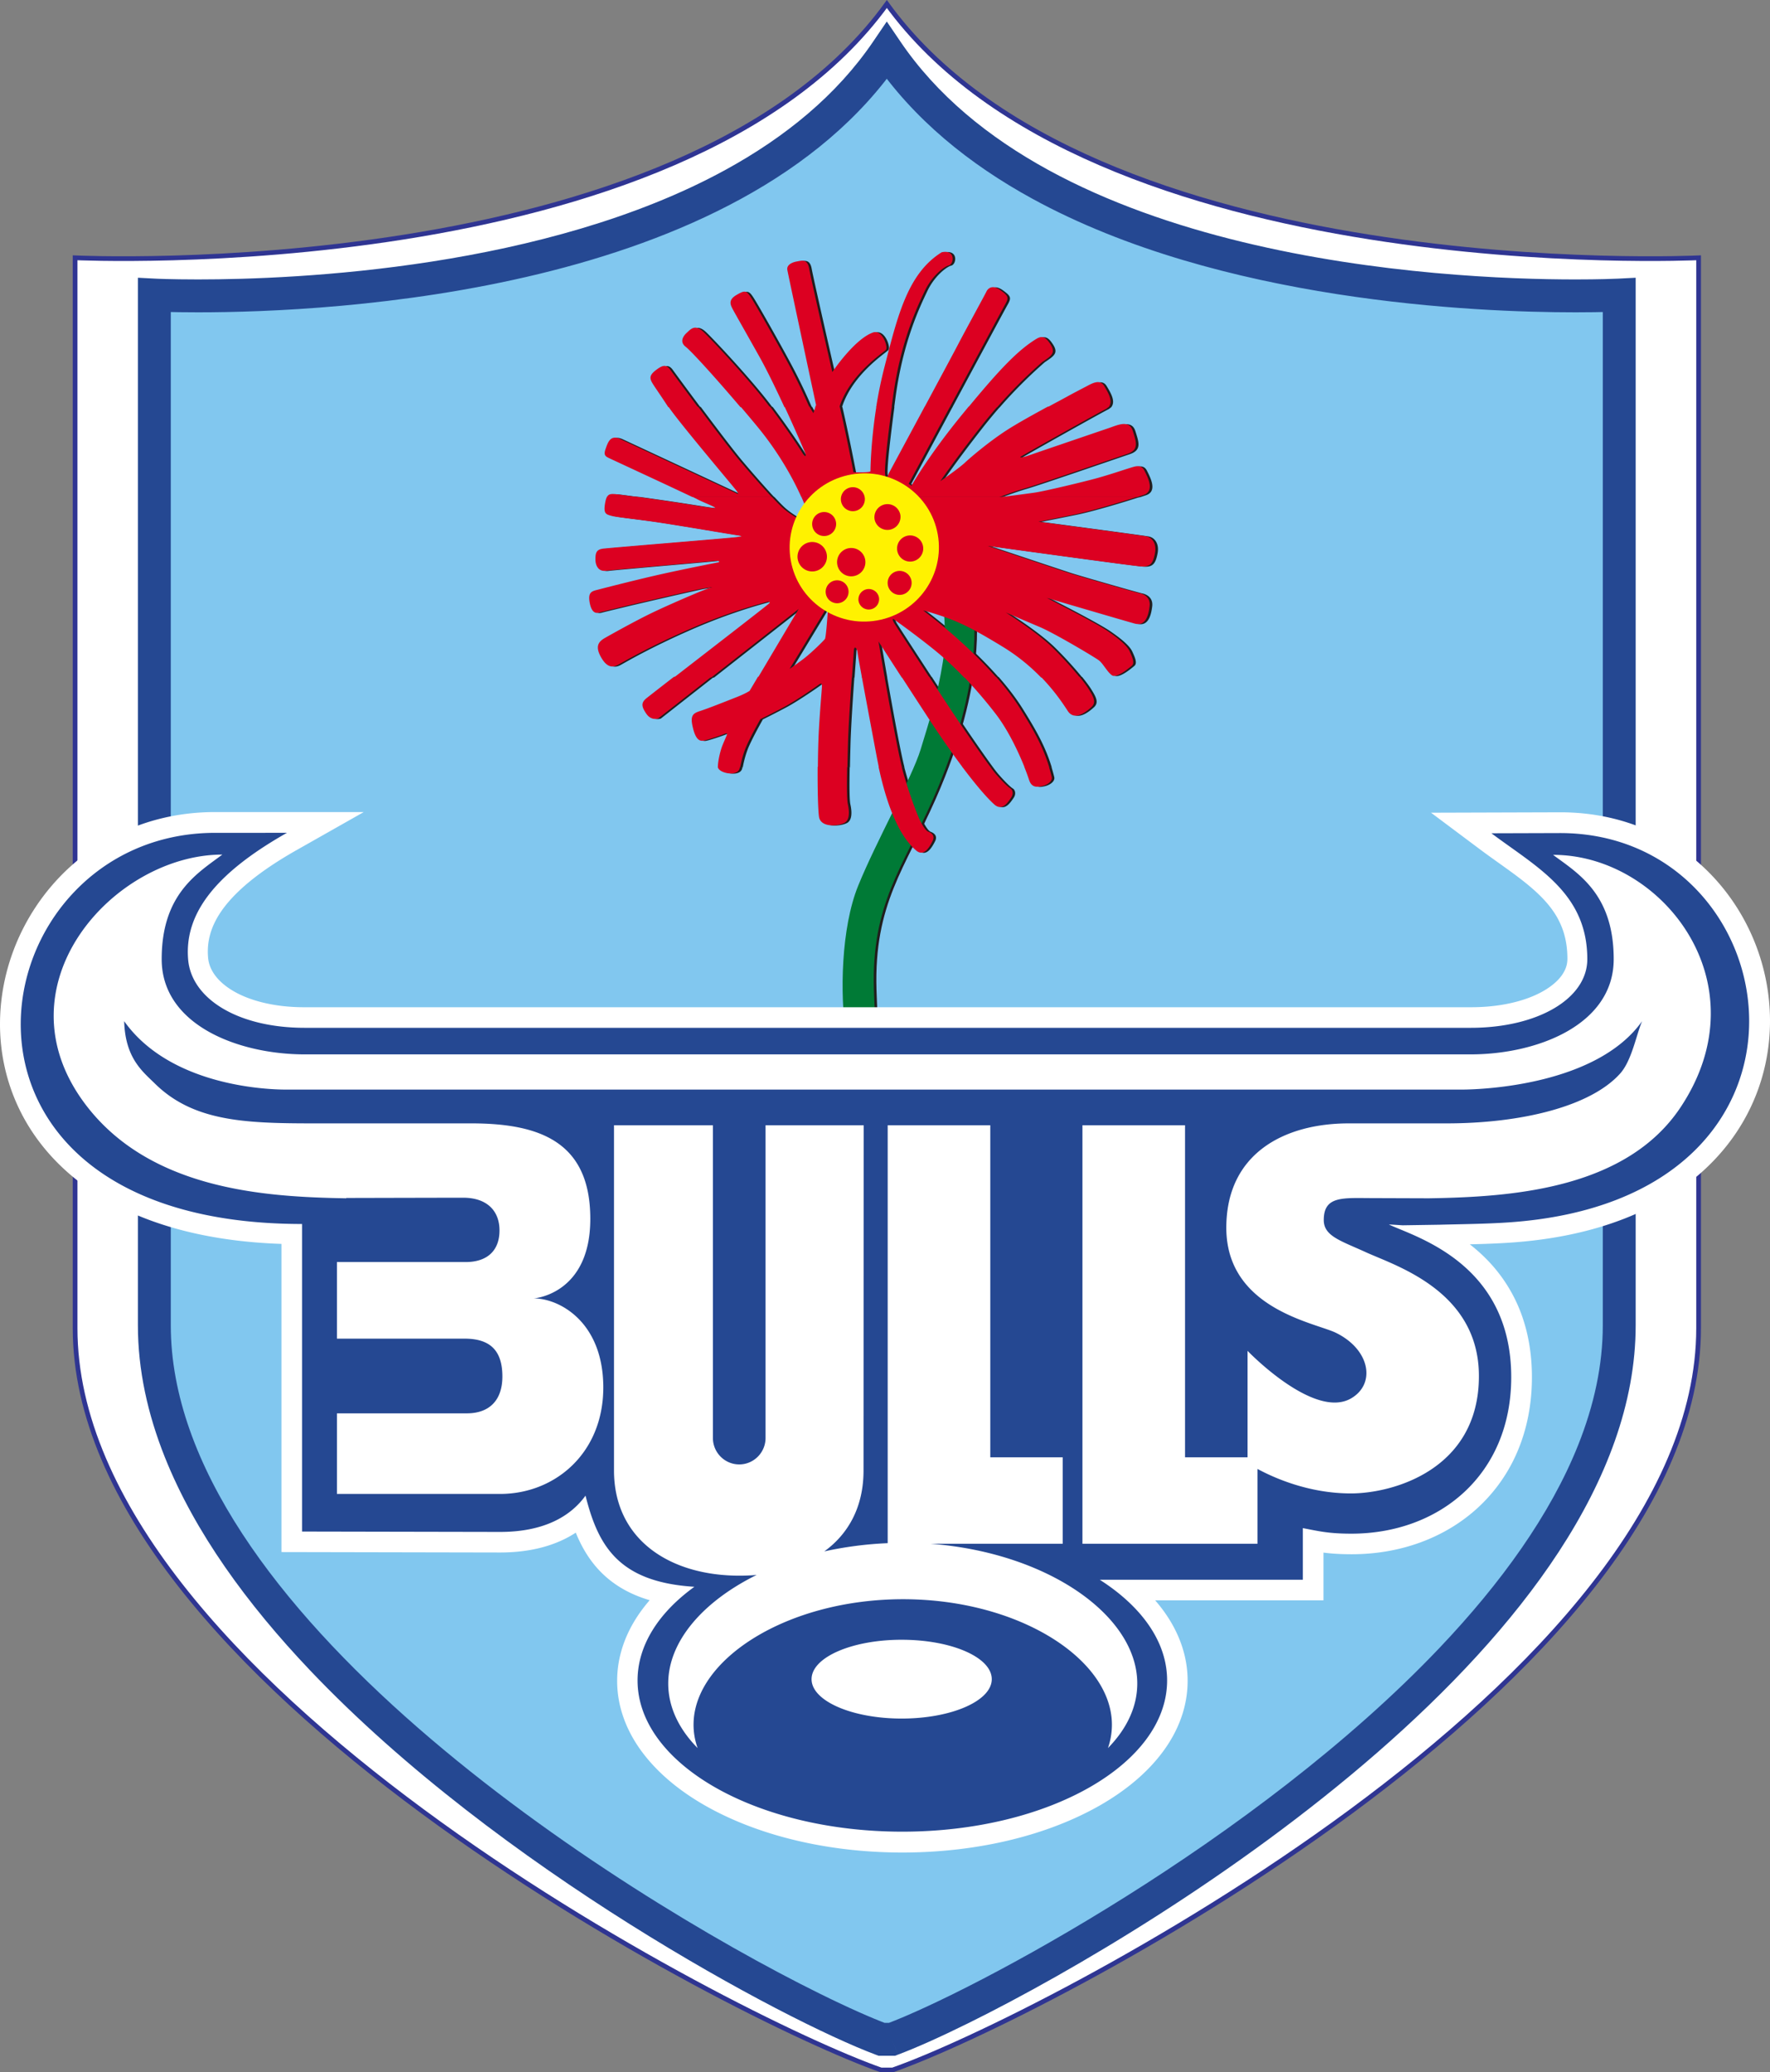 <svg xmlns="http://www.w3.org/2000/svg" width="321.763" height="376.651" viewBox="0 0 321.763 376.651"><rect x="0" y="0" width="321.763" height="376.651" fill="#808080" stroke="none"/><path fill="#fff" stroke="#2f3592" stroke-miterlimit="10" stroke-width=".855" d="M162.268 376.223c26.955-9.462 146.516-70.96 146.516-134.824V46.853S198.477 52.176 161.217.73C123.959 52.176 13.652 46.853 13.652 46.853V241.4c0 63.865 119.56 125.362 146.515 134.824z"/><path fill="#81c7ef" d="M162.115 369.49c24.321-9.107 132.2-68.3 132.2-129.77V52.465s-99.53 5.123-133.148-44.394C127.55 57.588 28.02 52.465 28.02 52.465V239.72c0 61.47 107.878 120.663 132.2 129.77z"/><path fill="#254892" d="m162.155 370.652 1.05 2.8c3.19-1.196 7.595-3.148 12.938-5.79 18.677-9.242 48.704-26.896 74.26-49.158 12.775-11.136 24.436-23.421 32.97-36.473 8.526-13.044 13.965-26.919 13.971-41.148V50.48l-3.144.162-.117.005c-.59.028-3.332.142-7.67.142-11.976.003-36.123-.88-60.545-6.804-12.21-2.957-24.48-7.174-35.322-13.105-10.845-5.934-20.239-13.56-26.865-23.326l-2.474-3.644-2.474 3.644c-6.627 9.765-16.02 17.392-26.866 23.326-16.258 8.902-35.742 13.924-53.4 16.668-17.657 2.75-33.483 3.242-42.465 3.24-2.48 0-4.438-.037-5.77-.073q-1.004-.03-1.517-.05-.257-.011-.383-.018l-.12-.005-3.142-.162v190.403c0 8.122 1.782 16.151 4.895 23.958 5.454 13.665 14.948 26.69 26.394 38.743 17.175 18.071 38.787 33.966 58.14 46.146 9.678 6.087 18.791 11.241 26.506 15.259 7.726 4.02 14.02 6.893 18.206 8.463l.506.19h2.98l.507-.19zv-2.99h-1.896v2.99l1.048-2.8c-2.887-1.08-7.174-2.97-12.386-5.55-18.265-9.027-48.007-26.532-72.982-48.304-12.49-10.883-23.79-22.836-31.893-35.239-8.118-12.412-13.003-25.212-12.998-37.876V53.627H28.06l-.152 2.987c.042.002 3.018.154 8.095.154 12.27-.003 36.797-.879 61.953-6.971 12.58-3.05 25.323-7.406 36.781-13.672 11.452-6.266 21.645-14.463 28.945-25.214l-2.474-1.679-2.474 1.68c7.3 10.75 17.491 18.947 28.945 25.213 17.189 9.396 37.264 14.51 55.348 17.33 18.085 2.816 34.185 3.312 43.387 3.313 5.076 0 8.05-.152 8.095-.154l-.154-2.987h-2.989v187.256c-.001 7.243-1.589 14.51-4.47 21.744-5.037 12.653-14.069 25.155-25.174 36.838-16.652 17.533-37.926 33.214-56.991 45.203-9.533 5.998-18.515 11.076-26.083 15.016-7.562 3.94-13.744 6.749-17.542 8.168zv-2.99z"/><path fill="#211d1d" d="M159.78 210.366c-1.055-3.133-4.068-12.589-5.517-22.164-1.124-7.436-.904-19.544 2.213-27.204 3.331-8.196 9.76-19.569 11.356-24.78 1.596-5.21 3.079-9.891 4.037-15.9.826-5.18-.004-10.863-.004-10.863l5.519 1.642s2.22 12.585-7.27 34.075c-5.586 12.652-11.244 19.077-10.782 34.694.425 14.316 2.358 19.885 6.279 30.478 1.508 4.072-4.774 3.155-5.83.022"/><path fill="#211d1d" fill-rule="evenodd" d="M191.143 139.398q.268.87.501 1.813c.202.809-.78 1.474-1.732 1.692-.951.217-1.93.294-2.376-1.115a38 38 0 0 0-.882-2.392zm-10.672 0c.436.587.793 1.045 1.035 1.323 1.427 1.631 2.307 2.416 2.636 2.605s.66.926.105 1.716c-.553.79-1.588 2.509-3.059 1.183-1.003-.905-2.897-2.941-5.808-6.825zm-16.098 0q.015.066.035.128c1.178 4.446 2.923 8.993 3.5 10.029.58 1.036.962 1.516 1.33 1.648.37.134 1.297.614.746 1.7-.551 1.088-1.57 2.905-2.966 1.714-1.321-1.127-4.503-4.267-6.843-15.217zm-9.906 0c-.065 3.42-.06 5.969.124 6.81.252 1.146.38 2.706-.504 3.308-.886.601-4.457 1.135-4.75-1.092-.18-1.36-.267-5.138-.24-9.024zm-19.49 0a6 6 0 0 1-.059.275c-.116.466-.495.83-1.321.926-.772.09-2.48-.256-2.66-1.198z"/><path fill="#211d1d" fill-rule="evenodd" d="M196.717 123.039c.703.864 1.256 1.61 1.597 2.147.96 1.517 1.485 2.514.545 3.371-.94.859-3.065 2.57-4.284.706-.723-1.104-2.29-3.537-4.899-6.223zm-15.18 0c1.628 1.857 3.154 3.824 4.4 5.818 2.455 3.929 4.088 6.804 5.25 10.593l-4.49-.001c-1.055-2.628-2.917-6.67-5.258-9.7a84 84 0 0 0-5.757-6.71zm-12.146 0c1.159 1.775 2.224 3.406 2.94 4.5 2.027 3.097 6.057 9.042 8.184 11.909h-5.09a164 164 0 0 1-4.75-6.714c-.993-1.471-3.84-5.855-6.324-9.694zm-8.13 0c1.003 5.728 2.425 13.577 3.156 16.41h-4.198a78 78 0 0 1-.397-1.977 3705 3705 0 0 1-2.696-14.432zm-5.945 0c-.274 3.838-.623 9.072-.71 12.381a471 471 0 0 0-.094 4.03l-5.37-.001c.015-2.474.078-4.994.193-6.962.297-5.055.596-7.585.537-7.92-.06-.337-.126-.424-.652-.034-.525.389-4.054 2.844-6.272 4.028s-4.267 2.19-4.267 2.19-2.113 3.737-2.756 5.436c-.546 1.441-.775 2.646-.902 3.264l-4.043-.002a1 1 0 0 1-.015-.208c.054-1.1.445-2.8.862-3.815s.708-1.612.802-1.926c.092-.313-.373-.132-.788.04-.414.172-2.797.989-3.47 1.107-.67.119-1.403-.102-1.935-2.284-.533-2.182-.125-2.653 1.284-3.1 1.408-.446 5.205-1.956 6.777-2.58s2.233-1.086 2.233-1.086l1.519-2.558zm-25.54 0-9.644 7.562s-1.247.518-2.182-.851c-.934-1.37-.945-2.013.048-2.832.29-.24 2.293-1.792 4.99-3.88z"/><path fill="#211d1d" fill-rule="evenodd" d="m144.014 121.602 7.02-11.587s-.364 5.81-.6 6.148c-.238.338-2.556 2.63-4.045 3.734-1.492 1.104-2.375 1.705-2.375 1.705m-27.712-31.277c2.364.327 5.273.748 7.431 1.077 3.917.599 6.68 1.102 6.753.94.069-.161-2.426-1.108-3.304-1.596-.104-.06-.403-.207-.846-.419l14.435-.002c.745.8 1.376 1.448 1.821 1.865 1.422 1.333 3.655 2.475 3.655 2.475l.64-2.54s-.236-.662-.741-1.798l36.037-.002c-.094.039-.146.058-.146.058l.461-.057h24.733c-2.823.916-8.391 2.607-11.605 3.258-3.728.756-6.362 1.27-6.362 1.27s18.407 2.451 19.533 2.649 1.97 1.335 1.634 3.079-.794 2.517-2.447 2.413-27.947-3.74-27.947-3.74 12.686 4.249 14.68 4.89c1.997.64 12.265 3.581 12.934 3.711s2.004.685 1.803 2.356c-.2 1.672-.734 3.695-2.713 3.154-1.978-.543-15.975-4.66-15.975-4.66s8.643 4.367 11.064 6.02c2.423 1.654 3.62 2.826 4.029 3.746s.957 2.06.353 2.562c-.605.503-2.76 2.324-3.607 1.729-.849-.595-1.617-2.141-2.36-2.704-.743-.565-8.05-4.923-10.777-6.075-2.728-1.152-6.157-2.628-6.157-2.628s5.564 3.475 8.502 6.374a69 69 0 0 1 4.937 5.413l-7.04.003a35.4 35.4 0 0 0-6.935-5.555c-4.633-2.827-7.282-4.21-10.032-5.214-2.75-1.002-4.454-1.394-4.454-1.394s7.326 5.364 13.28 12.16l-5.854.003a61 61 0 0 0-3.972-3.808c-2.982-2.595-8.715-6.735-8.877-6.805-.16-.07-.158.224.192.808.248.412 3.576 5.524 6.366 9.804h-5.04c-2.254-3.485-4.213-6.522-4.213-6.522s.474 2.818 1.123 6.524l-4.136-.001c-.506-2.752-.76-4.192-.792-4.514-.07-.68-.615-1.524-.683-.225-.026.498-.165 2.347-.335 4.74l-17.066-.001 7.377-12.43-15.85 12.43h-6.787c6.54-5.066 17.161-13.272 17.303-13.472.2-.282-.02-.393-.723-.17-.702.223-6.3 1.608-13.887 4.925s-12.07 5.99-12.884 6.431c-.811.44-1.91.68-3.05-1.296s-.602-2.865.658-3.582c1.258-.716 5.272-2.96 8.282-4.431 3.008-1.47 9.952-4.477 10.906-4.695s-.734.031-1.744.209c-1.01.179-11.195 2.518-14.187 3.244-2.993.725-3.848.926-4.367 1.066-.52.142-1.324.083-1.67-1.885-.347-1.967.536-2.024 1.67-2.323 1.135-.3 7.345-1.89 11.728-2.862a408 408 0 0 1 9.94-2.05c.383-.067.326-.403-.693-.273s-18.383 1.608-19.691 1.788c-1.306.183-1.894-.905-1.896-2.043-.003-1.137.129-1.806 1.337-1.97 1.209-.164 23.57-1.976 24.29-2.102.719-.127 1.561-.127.037-.353s-9.951-1.664-14.021-2.283c-4.07-.618-7.747-.957-8.736-1.23-.988-.275-1.453-.388-1.174-2.172.095-.599.209-1.011.364-1.292z"/><path fill="#211d1d" fill-rule="evenodd" d="M182.488 90.375c1.25-.158 4.724-.6 6.173-.814 1.783-.266 8.91-1.968 11.32-2.64 2.407-.672 5.069-1.586 5.916-1.835.846-.247 1.998-.751 2.61.48.613 1.23 1.945 3.72-.157 4.437-.29.1-.673.226-1.128.373zm-71.684 0c.305-.556.761-.592 1.497-.524.496.046 2.062.253 3.992.521zm29.665-16.41c3.201 4.255 5.47 7.758 5.87 8.4.414.67.785.802.497.011-.162-.444-1.793-4.226-3.728-8.412h4.544c.307.607.68 1.166.68 1.166l.38-1.166h4.419c1.214 5.224 2.492 11.913 2.492 11.913s3.088.102 3.085-.195c-.001-.22.048-5.255 1.071-11.72l2.814.002c-.584 4.41-1.36 10.706-1.235 12.141.144 1.657.613.09.762-.183.08-.145 3.273-6.073 6.435-11.955l4.608-.003c-3.93 7.322-7.514 14.01-7.514 14.01l.511.355s2.969-5.328 9.328-13.086l1.05-1.276 5.234-.003a95 95 0 0 0-3.323 4.027c-4.928 6.316-7.04 9.51-7.04 9.51s3.355-2.325 4.46-3.36c1.107-1.036 4.424-3.849 7.58-5.891 1.923-1.246 5.017-2.956 7.467-4.283l11.102-.003a2 2 0 0 1-.623.476c-1.906.981-15.02 8.343-15.37 8.602s.517.108 1.355-.19a6119 6119 0 0 1 14.664-5.008c1.543-.524 3.683-1.593 4.354.518.669 2.112 1.153 3.461-1.046 4.196s-16.295 5.597-18.511 6.234c-1.905.549-4.09 1.366-4.666 1.585l-36.039-.002c-1.15-2.585-3.698-7.621-8.028-12.848a371 371 0 0 0-2.99-3.564zm-13.08 0c2.81 3.76 6.034 8.009 7.561 9.815 1.978 2.34 4.172 4.831 5.81 6.592l-14.434.003c-3.245-1.557-14.303-6.675-14.97-6.993-.755-.362-1.23-.523-.8-1.74s.874-2.633 2.653-1.807c1.779.828 20.664 9.632 21.1 9.852.434.22.473.162.076-.411-.397-.572-10.691-12.71-12.39-15.312z"/><path fill="#211d1d" fill-rule="evenodd" d="M190.876 74.04c1.567-.846 2.87-1.537 3.435-1.85 1.443-.797 2.49-1.329 3.621-1.925 1.134-.595 2.482-1.38 3.256-.078.665 1.118 1.718 2.786.79 3.855zm-14.377 0c5.707-6.902 9.034-10.396 12.38-12.429 1.162-.705 1.771-.128 2.421.811 1.195 1.721.392 2.229-1.377 3.414a86 86 0 0 0-8.191 8.205zm-7.983 0c2.842-5.284 5.659-10.532 6.165-11.51 1.07-2.07 4.855-8.975 5.106-9.516s1.055-1.324 2.532-.249c1.476 1.076 1.578 1.358.819 2.68-.409.71-5.445 10.081-10.014 18.595zm-8.776 0a77 77 0 0 1 1.454-7.101c2.44-9.493 4.25-17.19 10.451-21.056 2.579-.555 2.265 2.174 1.266 2.4-.766.173-3 1.816-4.336 4.627s-4.389 9.094-5.77 19.242c-.076.567-.162 1.204-.252 1.887zm-11.068 0 .133-.412s-5.056-23.623-5.216-24.535.842-1.385 1.709-1.538c.865-.152 1.936-.537 2.257 1.287s4.209 18.818 4.209 18.818 3.995-5.996 7.398-7.198c1.68-.592 2.794 2.628 2.34 3.154s-6.512 4.367-8.429 10.349q.01.037.018.076zm-5.604 0c-1.502-3.248-3.187-6.74-4.512-9.103-3.032-5.408-4.533-8.017-4.908-8.742s-.88-1.629.69-2.549 1.826-.863 2.796.698 4.705 8.134 6.777 12.027 3.271 6.749 3.59 7.437q.054.116.112.23zm-7.99 0c-4.95-5.827-9.018-10.245-9.977-10.989-1.147-.888-.447-1.953.24-2.568.685-.616 1.45-1.595 2.998-.132 1.546 1.461 8.26 8.648 11.677 13.144l.413.546zm-13.124 0-.02-.031c-1.638-2.534-2.807-4.113-3.051-4.663-.247-.551-.398-1.118.782-2.019s1.874-1.171 2.662-.073c.369.516 2.533 3.46 5.021 6.788z"/><path fill="#211d1d" d="M144.218 101.886c-1.292-7.326 3.643-14.32 11.024-15.621s14.412 3.585 15.705 10.912-3.641 14.32-11.023 15.62c-7.381 1.301-14.413-3.584-15.706-10.91"/><path fill="#211d1d" d="M148.146 95.733a2.18 2.18 0 0 1 4.293-.757 2.18 2.18 0 0 1-4.293.757M145.486 101.724a2.674 2.674 0 1 1 5.267-.93 2.674 2.674 0 0 1-5.267.93M152.667 102.651a2.576 2.576 0 1 1 5.074-.893 2.576 2.576 0 0 1-5.074.893M163.572 100.137a2.377 2.377 0 1 1 4.682-.825 2.377 2.377 0 1 1-4.682.825M159.462 94.447a2.378 2.378 0 1 1 4.685-.825 2.378 2.378 0 0 1-4.685.825M161.856 106.363a2.18 2.18 0 0 1 1.768-2.524 2.18 2.18 0 0 1 2.525 1.767 2.18 2.18 0 0 1-4.293.757M153.366 91.203a2.18 2.18 0 0 1 4.293-.756 2.18 2.18 0 0 1-4.293.756M156.55 109.297a1.881 1.881 0 1 1 3.706-.654 1.881 1.881 0 0 1-3.705.654M150.597 107.941a2.08 2.08 0 1 1 4.097-.722 2.08 2.08 0 0 1-4.097.722"/><path fill="#007a36" d="M159.31 210.351c-1.055-3.132-4.068-12.588-5.516-22.162-1.125-7.438-.904-19.545 2.212-27.206 3.332-8.195 9.76-19.569 11.356-24.778 1.597-5.21 3.08-9.892 4.037-15.901.826-5.18-.003-10.863-.003-10.863l5.519 1.641s2.22 12.585-7.27 34.075c-5.587 12.653-11.245 19.078-10.783 34.695.425 14.316 2.15 19.965 6.279 30.478 1.027 2.61-4.773 3.155-5.83.021"/><path fill="#dc0021" fill-rule="evenodd" d="M190.683 139.368q.267.87.501 1.813c.202.807-.782 1.474-1.732 1.69-.951.219-1.93.295-2.377-1.114a38 38 0 0 0-.881-2.39zm-10.673 0c.437.587.793 1.045 1.035 1.322 1.426 1.631 2.307 2.417 2.637 2.605.33.19.66.927.104 1.717-.552.79-1.588 2.509-3.058 1.182-1.004-.904-2.897-2.94-5.808-6.825zm-16.097 0q.016.066.033.128c1.18 4.446 2.925 8.993 3.503 10.029s.96 1.515 1.33 1.648c.37.134 1.296.614.744 1.7-.55 1.087-1.568 2.905-2.966 1.714-1.32-1.127-4.503-4.269-6.842-15.217zm-9.907 0c-.065 3.42-.06 5.969.125 6.81.252 1.146.38 2.706-.505 3.308-.886.601-4.456 1.135-4.75-1.093-.18-1.359-.267-5.137-.24-9.023zm-19.489 0a8 8 0 0 1-.059.275c-.116.466-.495.83-1.321.926-.772.09-2.48-.256-2.66-1.198z"/><path fill="#dc0021" fill-rule="evenodd" d="M196.257 123.009c.702.864 1.256 1.61 1.596 2.147.961 1.517 1.486 2.513.546 3.371s-3.066 2.57-4.285.706c-.723-1.104-2.288-3.537-4.898-6.224zm-15.181 0c1.629 1.855 3.155 3.823 4.401 5.817 2.454 3.93 4.088 6.805 5.25 10.594l-4.49-.001c-1.055-2.628-2.917-6.67-5.258-9.7a84 84 0 0 0-5.76-6.712zm-12.145 0c1.159 1.773 2.223 3.406 2.94 4.5 2.027 3.095 6.056 9.042 8.183 11.908l-5.09.002a165 165 0 0 1-4.75-6.715c-.992-1.473-3.839-5.856-6.324-9.694zm-8.13 0c1.003 5.728 2.425 13.576 3.156 16.409h-4.198a77 77 0 0 1-.397-1.977 3956 3956 0 0 1-2.697-14.432zm-5.946 0c-.273 3.837-.623 9.07-.71 12.381-.037 1.43-.07 2.787-.094 4.03l-5.37-.001c.015-2.474.08-4.994.194-6.962.297-5.056.595-7.586.536-7.92-.06-.337-.126-.424-.65-.035-.526.39-4.055 2.845-6.273 4.028s-4.268 2.19-4.268 2.19-2.113 3.738-2.755 5.437c-.546 1.441-.775 2.646-.902 3.264l-4.043-.002a.8.8 0 0 1-.015-.209c.054-1.099.444-2.798.861-3.814s.708-1.613.801-1.926-.371-.132-.786.04c-.415.171-2.798.987-3.47 1.106s-1.404-.101-1.936-2.283c-.534-2.182-.124-2.653 1.285-3.1 1.408-.446 5.204-1.956 6.777-2.58 1.572-.623 2.232-1.086 2.232-1.086l1.519-2.558zm-25.54 0-9.643 7.562s-1.247.517-2.182-.852c-.934-1.37-.946-2.014.048-2.832a697 697 0 0 1 4.99-3.88z"/><path fill="#dc0021" fill-rule="evenodd" d="m143.544 121.572 7.019-11.588s-.363 5.81-.6 6.148c-.238.339-2.555 2.631-4.046 3.735-1.49 1.104-2.373 1.705-2.373 1.705M115.83 90.295c2.366.327 5.274.748 7.432 1.077 3.918.599 6.682 1.102 6.752.94.071-.161-2.424-1.108-3.302-1.597-.105-.06-.403-.206-.846-.419H140.3a44 44 0 0 0 1.82 1.864c1.423 1.333 3.655 2.475 3.655 2.475l.642-2.54s-.237-.663-.742-1.798l36.036-.002q-.143.058-.145.058l.46-.058h24.734c-2.824.916-8.392 2.607-11.606 3.26-3.728.755-6.361 1.27-6.361 1.27s18.406 2.45 19.532 2.646c1.126.199 1.97 1.335 1.635 3.08-.336 1.744-.794 2.518-2.447 2.413s-27.947-3.74-27.947-3.74 12.685 4.25 14.68 4.89c1.996.64 12.264 3.582 12.933 3.71.669.13 2.004.687 1.803 2.358-.2 1.67-.733 3.695-2.712 3.153-1.978-.542-15.976-4.66-15.976-4.66s8.644 4.367 11.065 6.02c2.423 1.654 3.618 2.827 4.028 3.747s.957 2.06.354 2.562c-.606.503-2.76 2.323-3.608 1.728-.848-.596-1.616-2.14-2.36-2.703-.742-.566-8.05-4.923-10.777-6.075s-6.156-2.63-6.156-2.63 5.563 3.477 8.502 6.374a69 69 0 0 1 4.937 5.415l-7.04.003a35.4 35.4 0 0 0-6.936-5.555c-4.632-2.827-7.281-4.212-10.032-5.214-2.749-1.002-4.454-1.394-4.454-1.394s7.327 5.363 13.28 12.16l-5.855.003a60 60 0 0 0-3.97-3.808c-2.983-2.595-8.715-6.735-8.877-6.806-.16-.07-.158.224.192.807.247.414 3.576 5.526 6.366 9.806h-5.04c-2.256-3.485-4.214-6.522-4.214-6.522s.475 2.818 1.124 6.523h-4.137c-.505-2.752-.758-4.193-.791-4.514-.07-.68-.616-1.524-.683-.225-.026.498-.165 2.347-.336 4.74l-17.066-.001 7.378-12.43-15.85 12.43h-6.788c6.541-5.068 17.162-13.272 17.304-13.473.2-.283-.02-.392-.723-.169s-6.3 1.608-13.887 4.925-12.07 5.99-12.884 6.43c-.812.441-1.91.682-3.05-1.295s-.603-2.865.656-3.582 5.273-2.96 8.283-4.431c3.008-1.47 9.953-4.477 10.907-4.695.953-.217-.735.031-1.744.209-1.011.178-11.196 2.518-14.187 3.243-2.993.725-3.848.926-4.368 1.067-.518.142-1.323.082-1.671-1.885-.345-1.968.537-2.024 1.671-2.324 1.136-.298 7.345-1.89 11.729-2.861s9.554-1.983 9.938-2.05.327-.404-.69-.273c-1.02.13-18.384 1.608-19.692 1.788-1.306.182-1.894-.905-1.897-2.043-.002-1.137.129-1.806 1.338-1.97s23.57-1.976 24.29-2.103 1.56-.126.036-.352c-1.524-.227-9.95-1.666-14.02-2.283-4.07-.62-7.747-.958-8.736-1.232s-1.453-.386-1.174-2.17c.093-.599.209-1.011.363-1.292z"/><path fill="#dc0021" fill-rule="evenodd" d="M182.018 90.335c1.252-.159 4.724-.6 6.173-.816 1.784-.265 8.912-1.966 11.32-2.639 2.408-.671 5.07-1.585 5.916-1.834.847-.248 1.998-.751 2.61.48.614 1.23 1.947 3.719-.157 4.437-.29.1-.673.226-1.128.373zm-71.684 0c.307-.556.761-.592 1.497-.524.497.046 2.063.252 3.992.521zM140 73.925c3.2 4.254 5.471 7.758 5.869 8.4.415.67.785.801.498.011-.163-.445-1.794-4.227-3.728-8.412h4.543c.308.607.68 1.166.68 1.166l.38-1.166h4.419c1.214 5.224 2.492 11.912 2.492 11.912s3.088.103 3.086-.195c-.002-.22.048-5.255 1.07-11.719l2.815.002c-.585 4.409-1.36 10.706-1.236 12.141.145 1.657.613.09.763-.183.079-.145 3.273-6.073 6.435-11.955l4.607-.003-7.514 14.01.511.355s2.969-5.33 9.329-13.086l1.05-1.278h5.235a94 94 0 0 0-3.325 4.025c-4.927 6.316-7.04 9.512-7.04 9.512s3.356-2.326 4.46-3.362c1.107-1.036 4.424-3.848 7.58-5.89 1.925-1.246 5.019-2.956 7.468-4.283l11.102-.003a2 2 0 0 1-.624.475c-1.905.982-15.02 8.344-15.37 8.603-.348.26.518.107 1.355-.19.84-.296 13.121-4.487 14.665-5.01s3.683-1.59 4.353.52c.669 2.112 1.153 3.461-1.045 4.196-2.199.733-16.295 5.596-18.511 6.234-1.905.549-4.09 1.366-4.667 1.584l-36.038-.001c-1.15-2.585-3.7-7.622-8.029-12.848a355 355 0 0 0-2.99-3.564zm-13.08 0c2.81 3.76 6.034 8.009 7.56 9.814 1.98 2.341 4.173 4.832 5.812 6.592l-14.435.004c-3.245-1.558-14.304-6.675-14.969-6.994-.757-.362-1.23-.522-.801-1.739s.874-2.633 2.652-1.807c1.78.828 20.665 9.631 21.1 9.851s.474.162.077-.412c-.397-.57-10.692-12.708-12.39-15.31z"/><path fill="#dc0021" fill-rule="evenodd" d="M190.416 74.01c1.566-.846 2.87-1.537 3.434-1.85 1.444-.798 2.492-1.33 3.622-1.925 1.134-.595 2.481-1.38 3.256-.078.665 1.118 1.717 2.786.79 3.855zm-14.377 0c5.707-6.902 9.034-10.396 12.38-12.429 1.162-.705 1.771-.128 2.421.811 1.194 1.721.391 2.228-1.378 3.413a86 86 0 0 0-8.19 8.206zm-7.983 0c2.842-5.284 5.658-10.532 6.164-11.512 1.07-2.068 4.856-8.973 5.106-9.514.252-.542 1.056-1.324 2.532-.249s1.579 1.357.818 2.68c-.407.71-5.443 10.081-10.013 18.595zm-8.777 0a77 77 0 0 1 1.455-7.101c2.44-9.494 4.25-17.19 10.451-21.057 2.578-.555 2.264 2.175 1.266 2.4-.768.174-3 1.817-4.336 4.627-1.335 2.812-4.389 9.095-5.77 19.243-.076.567-.162 1.203-.252 1.885zm-11.068 0 .134-.412s-5.056-23.623-5.216-24.535.841-1.385 1.707-1.538 1.937-.537 2.259 1.286c.321 1.824 4.207 18.82 4.207 18.82s3.997-5.997 7.4-7.199c1.678-.592 2.793 2.628 2.338 3.152-.453.526-6.51 4.369-8.428 10.35l.017.077zm-5.603 0c-1.503-3.25-3.187-6.74-4.512-9.103-3.032-5.408-4.533-8.017-4.91-8.742-.374-.726-.877-1.63.693-2.55s1.824-.862 2.794.698c.971 1.56 4.705 8.135 6.777 12.027 2.072 3.893 3.27 6.75 3.59 7.438q.054.115.112.23zm-7.99 0c-4.95-5.827-9.018-10.245-9.978-10.989-1.146-.889-.446-1.953.24-2.568.686-.616 1.45-1.595 2.999-.133 1.546 1.461 8.258 8.649 11.677 13.145l.413.545zm-13.124 0-.02-.031c-1.638-2.534-2.807-4.113-3.051-4.664-.247-.55-.4-1.117.78-2.018s1.876-1.171 2.662-.074c.37.517 2.535 3.46 5.023 6.789z"/><path fill="#fff200" d="M143.748 101.856c-1.294-7.326 3.641-14.32 11.023-15.621 7.381-1.3 14.413 3.585 15.706 10.912s-3.643 14.32-11.024 15.62c-7.38 1.301-14.412-3.584-15.705-10.91"/><path fill="#dc0021" d="M147.686 95.703a2.18 2.18 0 1 1 4.291-.755 2.18 2.18 0 0 1-4.291.755M145.026 101.694a2.675 2.675 0 1 1 5.268-.929 2.675 2.675 0 0 1-5.268.929M152.208 102.621a2.575 2.575 0 1 1 5.072-.894 2.575 2.575 0 0 1-5.072.894M163.112 100.107a2.377 2.377 0 1 1 4.683-.826 2.377 2.377 0 0 1-4.683.826M158.992 94.417a2.376 2.376 0 1 1 4.682-.824 2.378 2.378 0 0 1-4.682.824M161.396 106.323a2.18 2.18 0 1 1 2.524 1.768 2.18 2.18 0 0 1-2.524-1.768M152.906 91.173a2.18 2.18 0 1 1 4.292-.755 2.18 2.18 0 0 1-4.292.755M156.08 109.267a1.881 1.881 0 1 1 3.707-.653 1.882 1.882 0 0 1-3.706.653M150.127 107.911a2.079 2.079 0 1 1 4.097-.721 2.08 2.08 0 1 1-4.097.721"/><path fill="#fff" d="M115.896 305.43c0-6.406 3.86-12.34 10.333-17.024-13.77-.855-17.502-7.415-19.793-16.57-2.733 3.813-7.625 6.597-15.525 6.597l-35.998-.07v-55.9c-71.823 0-59.274-71.093-15.774-71.093h13.01c-13.636 7.721-18.584 15.091-17.951 22.964.553 7.173 9.024 12.476 21.191 12.476h211.96c12.166 0 21.198-5.287 21.198-12.476 0-12.021-9.109-16.663-17.42-22.881l12.472-.039c41.947 0 52.887 66.682-9.556 70.776-4.065.274-8.84.311-12.388.412l-6.709.103s-1.938-.132-2.474-.148c4.759 2.25 22.24 7.008 22.24 27.751 0 17.792-13.106 28.443-29.044 28.443-4.233 0-6.011-.476-8.828-1.009v9.381h-36.916c7.604 4.866 12.238 11.276 12.238 18.306 0 15.161-21.56 27.484-48.133 27.484-26.585 0-48.133-12.323-48.133-27.484"/><path fill="#fff" d="M115.883 305.496h3.695c.003-2.455.723-4.841 2.188-7.223 1.465-2.373 3.698-4.709 6.623-6.824l8.343-6.042-10.282-.64c-3.166-.194-5.615-.713-7.505-1.43-1.422-.54-2.535-1.181-3.465-1.917-1.391-1.106-2.417-2.443-3.3-4.174-.877-1.724-1.571-3.836-2.177-6.27l-1.936-7.746-4.653 6.489c-1.011 1.404-2.377 2.608-4.369 3.528-1.989.914-4.64 1.532-8.163 1.533l-32.322-.064v-55.959h-3.695c-8.801 0-16.188-1.106-22.283-2.977-9.15-2.816-15.376-7.306-19.377-12.491-3.993-5.192-5.81-11.152-5.816-17.165-.007-7.79 3.118-15.632 8.636-21.454a30.6 30.6 0 0 1 9.959-7.02c3.858-1.689 8.23-2.663 13.099-2.664H52.1v-3.695l-1.82-3.215c-6.694 3.796-11.568 7.588-14.894 11.693-1.658 2.052-2.92 4.19-3.755 6.41a19.1 19.1 0 0 0-1.242 6.784q0 .805.064 1.609v-.011c.188 2.485 1.089 4.832 2.5 6.825 2.124 2.998 5.302 5.237 9.11 6.753 3.82 1.514 8.31 2.317 13.278 2.319H267.42c6.621-.01 12.508-1.407 17.042-4.055 2.26-1.33 4.197-2.997 5.61-5.046 1.412-2.04 2.26-4.502 2.253-7.081.004-3.472-.673-6.578-1.87-9.276-.895-2.023-2.068-3.808-3.392-5.394-1.988-2.38-4.296-4.318-6.647-6.102-2.353-1.781-4.757-3.406-7.002-5.09l-2.215 2.959.012 3.694 12.48-.038h-.011c4.789.001 9.054.952 12.796 2.6 5.608 2.47 10.067 6.528 13.15 11.45 3.078 4.92 4.75 10.696 4.748 16.481-.002 3.808-.719 7.619-2.22 11.226-2.259 5.41-6.25 10.388-12.456 14.288-6.205 3.89-14.673 6.685-25.823 7.416h-.007c-3.905.266-8.644.306-12.247.405l.104 3.693-.059-3.694-6.712.105.057 3.693.251-3.685a150 150 0 0 0-1.904-.121 23 23 0 0 0-.71-.034l-1.695 7.032c.758.357 1.57.681 2.492 1.063 1.603.662 3.511 1.48 5.479 2.58 2.952 1.656 5.982 3.928 8.258 7.172 2.266 3.254 3.895 7.488 3.91 13.624-.001 4-.732 7.5-2.006 10.524-1.92 4.533-5.056 8.033-9.071 10.473-4.013 2.434-8.923 3.778-14.288 3.778-1.982 0-3.279-.108-4.436-.27-1.153-.16-2.236-.395-3.712-.675l-4.38-.826v10.153h-45.866l10.633 6.804c3.473 2.222 6.157 4.738 7.913 7.321 1.763 2.594 2.624 5.195 2.628 7.891-.006 2.903-1.005 5.714-3.06 8.502-3.065 4.166-8.597 8.084-15.814 10.859-7.208 2.787-16.05 4.459-25.59 4.455-12.727.01-24.208-2.983-32.221-7.577-4.01-2.288-7.136-4.962-9.185-7.737-2.055-2.788-3.053-5.597-3.059-8.502zh-3.694c-.006 4.685 1.689 9.107 4.51 12.9 4.246 5.705 10.93 10.192 19.086 13.353 8.165 3.153 17.854 4.95 28.258 4.953 13.867-.012 26.465-3.183 35.883-8.552 4.706-2.692 8.632-5.946 11.457-9.753 2.823-3.793 4.52-8.215 4.512-12.9.006-4.342-1.452-8.466-3.91-12.057-2.461-3.603-5.901-6.73-10.036-9.38l-1.99 3.113v3.695h40.631v-13.084h-3.696l-.685 3.631c1.344.25 2.558.521 4.057.732 1.497.21 3.21.342 5.461.34 8.788.004 16.993-2.948 23.023-8.542a29.5 29.5 0 0 0 7.143-10.224c1.681-3.983 2.59-8.494 2.588-13.398.006-5.707-1.218-10.518-3.203-14.446a27.9 27.9 0 0 0-5.416-7.384c-3.059-3-6.42-5.02-9.318-6.462a65 65 0 0 0-3.908-1.76c-1.116-.464-2.034-.833-2.522-1.066l-1.58 3.34-.113 3.693c.058.001.276.011.518.025l1.19.074.63.042.156.01 6.881-.106h.031c3.494-.1 8.313-.135 12.538-.42h-.006c8.084-.53 15.092-2.073 21.07-4.425 8.966-3.52 15.615-8.896 19.96-15.225 4.35-6.326 6.377-13.55 6.374-20.653-.006-9.6-3.655-19.026-10.264-26.125a36.6 36.6 0 0 0-12.045-8.57c-4.685-2.064-10-3.227-15.774-3.226l-23.537.073 8.842 6.618c2.163 1.618 4.3 3.08 6.247 4.524 2.933 2.164 5.4 4.284 7.051 6.65a14.2 14.2 0 0 1 1.933 3.85c.452 1.418.718 3.014.719 4.922-.008 1.019-.29 1.915-.952 2.893-.981 1.45-2.964 2.988-5.84 4.097-2.865 1.116-6.56 1.806-10.723 1.802H55.342c-5.552.008-10.094-1.234-13.06-3.025-1.487-.89-2.574-1.902-3.29-2.916-.714-1.024-1.08-2.03-1.171-3.135l-.003-.031.003.018a12 12 0 0 1-.043-1.016c.003-1.421.24-2.774.765-4.174.79-2.091 2.264-4.32 4.759-6.722 2.486-2.397 5.978-4.936 10.619-7.561l12.202-6.91h-27.04c-5.862-.002-11.277 1.187-16.066 3.288-7.19 3.15-12.947 8.333-16.897 14.523-3.952 6.19-6.118 13.405-6.12 20.717-.001 5.009 1.026 10.07 3.208 14.825 3.265 7.138 9.156 13.538 17.735 18.033 8.58 4.508 19.8 7.164 33.922 7.164v-3.694h-3.696v59.639l39.706.079h.007c4.383 0 8.133-.776 11.25-2.208 3.116-1.427 5.566-3.525 7.289-5.939l-3.003-2.152-3.584.896c.605 2.419 1.324 4.766 2.354 6.994.773 1.669 1.726 3.272 2.938 4.739 1.811 2.203 4.219 4.057 7.192 5.338 2.976 1.29 6.486 2.046 10.674 2.307l.229-3.688-2.166-2.993c-3.554 2.574-6.488 5.553-8.575 8.924-2.084 3.363-3.295 7.153-3.291 11.108z"/><path fill="#254892" d="M163.913 298.03c-9.043 0-16.382 3.19-16.382 7.168 0 3.945 7.34 7.156 16.382 7.156 9.048 0 16.377-3.21 16.377-7.156 0-3.979-7.329-7.167-16.377-7.167M282.33 155.375c4.47 3.325 11.02 7.063 11.02 18.958 0 11.955-13.929 17.303-25.992 17.303H55.398c-12.083 0-26.006-5.348-26.006-17.303 0-11.895 6.544-15.633 11.024-19.009-19.732 0-41.292 23.863-24.799 45.516 11.474 15.053 31.64 16.592 45.57 16.92l1.75.034v-.06s18.294-.045 21.274-.045c4.222 0 6.59 2.302 6.59 5.94 0 3.774-2.336 5.752-6.144 5.752H61.25v13.923h23.197c4.414 0 6.879 1.919 6.879 6.878 0 4.387-2.439 6.694-6.429 6.694H61.251v14.652H90.91c9.981 0 18.76-7.403 18.76-19.347 0-11.933-8.006-16.191-12.622-16.191 0 0 10.262-.713 10.262-14.459 0-13.95-9.12-17.353-21.639-17.353H59.797c-13.704 0-24.114.207-31.668-7.265-2.223-2.181-5.369-4.604-5.556-11.31 8.164 11.485 25.107 12.432 29.406 12.432h213.69c4.288 0 24.694-.947 32.841-12.432-1.06 2.498-1.871 7.111-3.947 9.469-5.325 5.998-17.909 9.106-31.618 9.106h-17.777c-11.706 0-22.24 5.479-22.24 18.968 0 14.844 16.338 17.266 20.015 19.14 6.172 3.079 7.182 9.292 2.63 11.895-6.775 3.852-18.788-8.662-18.788-8.662v19.346h-11.363v-60.343h-18.65v76.064h31.826v-13.6c2.955 1.594 9.285 4.449 16.975 4.449 7.693 0 23.273-4.356 23.273-21.33 0-15.468-15.114-20.027-20.5-22.487-4.627-2.115-7.702-2.943-7.702-5.868 0-4.488 3.535-3.99 9.076-3.99l10.025.034 1.816-.034c13.934-.328 34.177-1.883 43.906-16.448 15.108-22.64-3.416-45.988-23.137-45.937M169.177 280.586h24.015v-15.721h-13.17v-60.343H161.37v75.953a66.4 66.4 0 0 0-11.525 1.497c4.4-3.189 7.133-8.115 7.133-14.696l.027-62.754h-17.838v56.83c0 2.665-2.158 4.811-4.781 4.811-2.63 0-4.788-2.146-4.788-4.81v-56.83h-17.98v62.725c0 12.603 10.173 19.133 22.768 19.133 1.07 0 2.135-.038 3.161-.131-9.778 4.834-16.07 12.083-16.07 19.731 0 4.268 1.927 8.273 5.343 11.736a12.5 12.5 0 0 1-.742-4.257c0-11.912 17.086-22.798 38.087-22.798 21.022 0 37.964 10.886 37.964 22.798 0 1.452-.24 2.894-.718 4.257 3.397-3.463 5.33-7.468 5.33-11.736 0-12.4-16.383-23.8-37.565-25.395m-53.276 24.841c0-6.404 3.85-12.338 10.331-17.024-13.767-.853-17.495-7.413-19.791-16.568-2.75 3.814-7.63 6.597-15.531 6.597l-36-.07v-55.9c-71.823 0-59.271-71.092-15.778-71.092H52.16c-13.643 7.72-18.596 15.089-17.964 22.963.56 7.172 9.02 12.475 21.203 12.475h211.959c12.167 0 21.193-5.288 21.193-12.475 0-12.022-9.114-16.662-17.431-22.882l12.485-.038c41.95 0 52.892 66.681-9.575 70.775-4.053.273-8.824.312-12.381.411l-6.692.104s-1.95-.132-2.48-.148c4.753 2.251 22.244 7.007 22.244 27.752 0 17.79-13.11 28.443-29.059 28.443-4.217 0-6.006-.478-8.822-1.009v9.381h-36.922c7.615 4.866 12.248 11.276 12.248 18.305 0 15.162-21.56 27.485-48.133 27.485-26.594 0-48.132-12.323-48.132-27.485"/></svg>